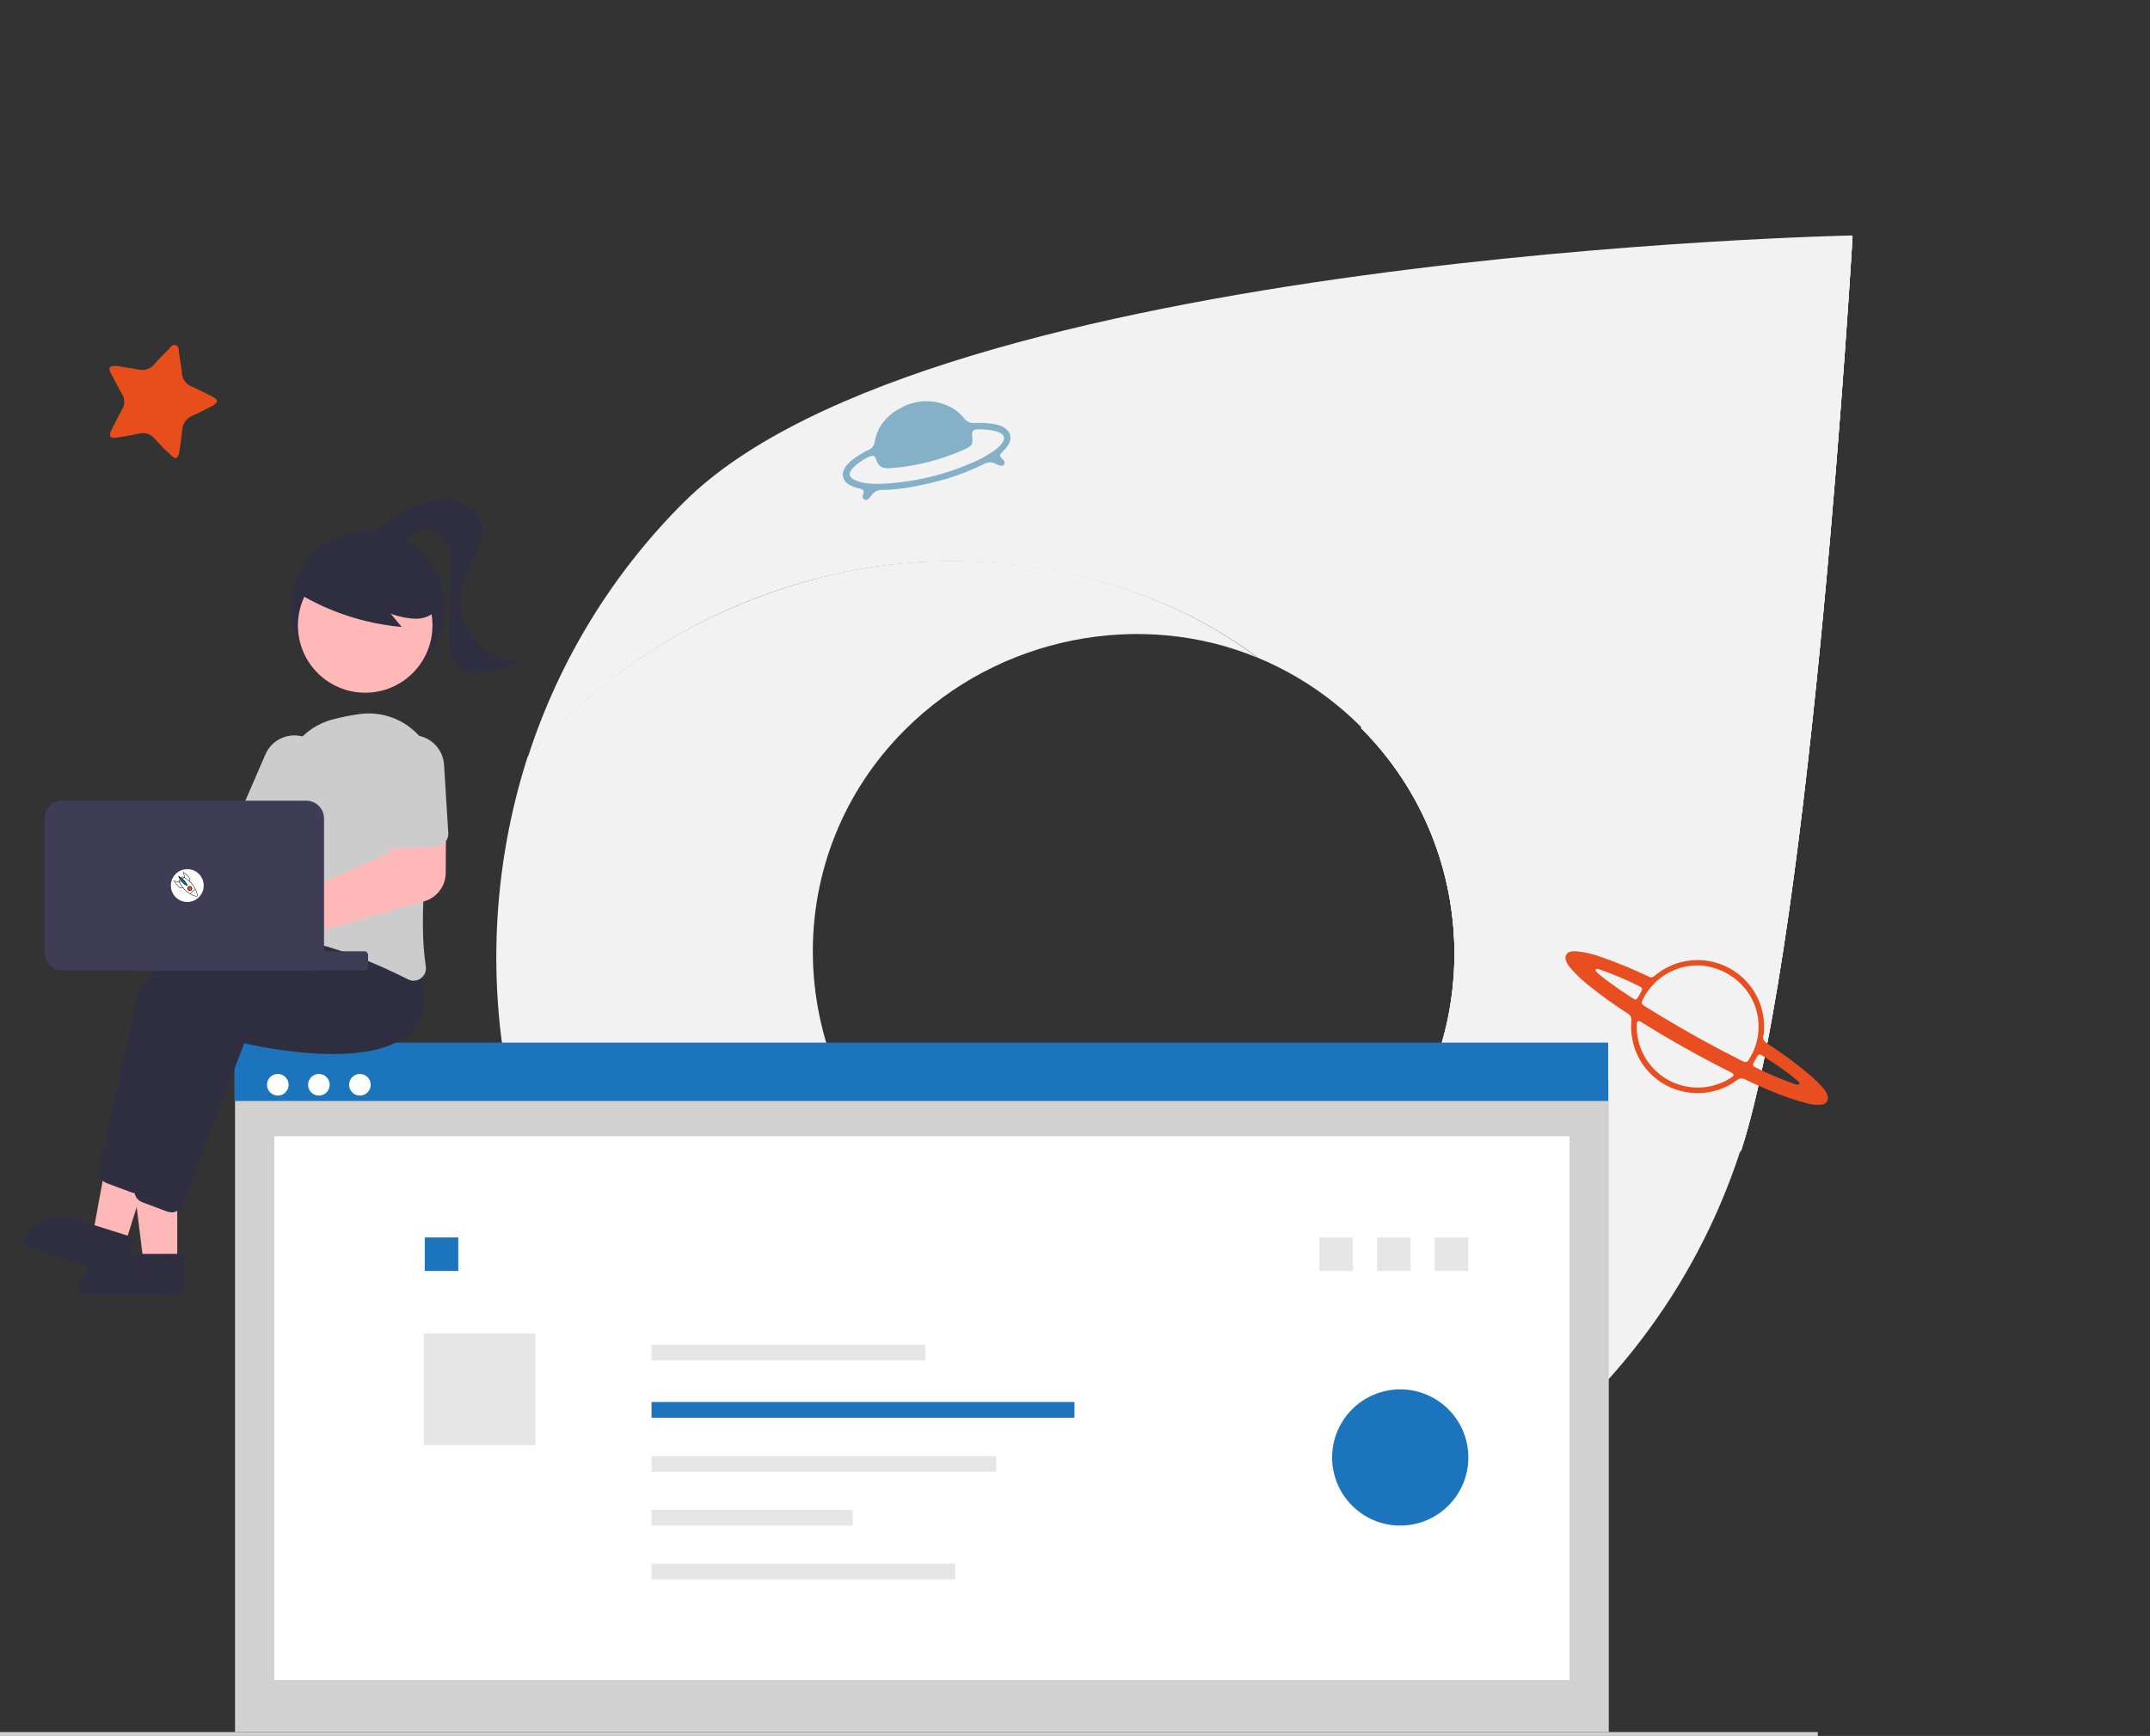 <?xml version="1.0" encoding="UTF-8"?> <svg xmlns="http://www.w3.org/2000/svg" xmlns:xlink="http://www.w3.org/1999/xlink" id="test_drive" viewBox="0 0 284.12 229.45"><rect x="0" y="0" width="284.12" height="229.45" fill="#333333" stroke="none"/><defs><style>.cls-1{fill:#2f2e41;}.cls-2{fill:#fff;}.cls-3{fill:#d1d1d1;}.cls-4{fill:#3f3d56;}.cls-5{clip-path:url(#clippath-2);}.cls-6{fill:#84b0c8;}.cls-7{clip-path:url(#clippath-1);}.cls-8{fill:#e6e6e6;}.cls-9,.cls-10,.cls-11{stroke:#000;stroke-miterlimit:10;stroke-width:.03px;}.cls-9,.cls-12{fill:#e84e1b;}.cls-13{fill:#e84e1f;}.cls-10,.cls-14{fill:none;}.cls-15{clip-path:url(#clippath);}.cls-16{fill:#ccc;}.cls-11{fill:#1d70b7;}.cls-17{isolation:isolate;opacity:1;}.cls-17,.cls-18{fill:#1c75bc;}.cls-19{fill:#feb8b8;}.cls-20{fill:#f2f2f2;}</style><clipPath id="clippath"><path class="cls-14" d="M179.84,96.21c16.49,16.49,16.49,43.32,0,59.8-12.14,12.11-30.37,15.71-46.2,9.11,15.13,11.49,37.22,15.31,55.66,11.11,16.46-3.66,30.11-12.28,40.81-24.2,9.37-29.14,14.7-120.75,14.7-120.75l-64.96,64.93Z"></path></clipPath><clipPath id="clippath-1"><rect class="cls-14" x="115.59" y="17.81" width="147.24" height="176.06"></rect></clipPath><clipPath id="clippath-2"><rect class="cls-14" x="108.41" y="41.59" width="161.61" height="128.5" transform="translate(61.1 280.74) rotate(-83)"></rect></clipPath></defs><g><path class="cls-20" d="M189.1,176.14c-18.5,4.23-40.67,.39-55.85-11.15-4.89-2.04-13.26-9.15-13.26-9.15-16.48-16.48-16.91-42.88-.42-59.36,12.46-12.47,31.28-15.93,46.62-9.54-15.13-11.49-37.05-15.47-56.03-11.03-16.41,3.85-29.74,12.21-40.43,24.11-9.37,29.14-2.93,62.83,20.15,85.92l.14-.12c32.97,32.78,86.48,32.73,119.38-.18,9.48-9.45,16.56-21.03,20.66-33.77-10.73,11.96-24.42,20.61-40.95,24.28"></path><path class="cls-20" d="M90.37,66.38c-9.45,9.42-16.51,20.96-20.6,33.66,10.7-11.91,24.34-20.54,40.81-24.2,18.44-4.2,40.53-.38,55.66,11.11,5.09,2.11,9.71,5.21,13.6,9.11,16.48,16.48,16.48,43.31,0,59.79-12.14,12.11-30.37,15.71-46.2,9.11,15.13,11.49,37.22,15.31,55.66,11.11,16.46-3.66,30.11-12.29,40.81-24.2,9.37-29.14,14.7-120.75,14.7-120.75,0,0-121.59,2.41-154.43,35.26"></path><g class="cls-15"><g><rect class="cls-20" x="115.59" y="17.81" width="147.24" height="176.06"></rect><g class="cls-7"><g><polygon class="cls-20" points="115.59 178.22 135.29 17.81 262.83 33.47 243.13 193.88 115.59 178.22"></polygon><g class="cls-5"><rect class="cls-20" x="92.86" y="22.04" width="192.7" height="167.6" transform="translate(61.09 280.74) rotate(-83)"></rect></g></g></g></g></g></g><path class="cls-6" d="M119.23,53.79c1.87-.88,3.77-1.03,5.73-.28,.94,.34,1.77,.94,2.39,1.73,.33,.47,.89,.72,1.46,.67,.92-.06,1.85,0,2.76,.18,.4,.07,.78,.22,1.13,.43,.9,.57,1.08,1.45,.52,2.34-.2,.29-.44,.56-.69,.81-.52,.51-.51,.54,0,1.06,.09,.08,.16,.17,.21,.28,.08,.21-.03,.45-.24,.53-.06,.02-.13,.03-.19,.02-.24-.02-.46-.1-.66-.23-.57-.31-1.11-.28-1.69,.03-3.01,1.52-6.23,2.42-9.54,3.01-1.26,.24-2.54,.37-3.83,.39-.58-.03-1.13,.25-1.44,.74-.11,.16-.24,.3-.38,.43-.15,.17-.41,.2-.59,.06-.17-.11-.23-.32-.16-.5,.03-.07,.05-.13,.07-.2,.1-.44,.04-.55-.39-.68-.34-.1-.69-.17-1.02-.31-1.44-.58-1.72-1.77-.68-2.93,.62-.67,1.38-1.15,2.17-1.6,.19-.11,.38-.2,.58-.29,.52-.2,.76-.58,.85-1.12,.28-1.65,1.18-2.93,2.52-3.9,.35-.24,.73-.45,1.12-.63m9.62,7.16c.3-.14,.61-.27,.9-.43,.93-.53,1.89-1.04,2.58-1.88,.59-.71,.42-1.27-.43-1.58-.73-.23-1.48-.35-2.25-.34-1.18-.03-1.26,.06-1.16,1.22,.02,.4,.03,.77-.33,1.03-.2,.13-.4,.25-.62,.35-3.1,1.4-6.43,2.26-9.82,2.52-.97,.08-1.66-.11-1.95-1.16-.15-.52-.43-.58-.96-.34-.71,.33-1.37,.77-1.95,1.31-.9,.87-.75,1.49,.43,1.9s2.34,.39,3.53,.34c4.16-.23,8.25-1.23,12.05-2.94"></path><path class="cls-12" d="M15.22,48.34c.95,.16,1.94,.28,2.91,.48s1.69,.02,2.33-.74c.56-.67,1.18-1.26,1.8-1.89,.27-.27,.51-.75,.97-.57s.37,.68,.43,1.07c.14,.89,.3,1.77,.39,2.67,.04,.76,.53,1.43,1.24,1.71,.82,.36,1.63,.77,2.43,1.17,.2,.09,.39,.2,.58,.32,.48,.32,.49,.6,.03,.92-.18,.12-.38,.22-.57,.32-.72,.36-1.43,.78-2.17,1.07-1.03,.4-1.47,1.12-1.54,2.21-.06,.8-.21,1.6-.32,2.4-.02,.15-.04,.32-.08,.46-.17,.67-.45,.78-.95,.32-.75-.66-1.45-1.36-2.1-2.11-.68-.84-1.45-1.05-2.46-.8-.91,.21-1.83,.37-2.75,.49-.86,.11-1.06-.16-.69-.95,.44-.92,.91-1.83,1.41-2.72,.42-.64,.42-1.46,0-2.11-.43-.73-.79-1.48-1.18-2.21-.1-.2-.22-.38-.32-.57-.32-.69-.13-.95,.63-.89"></path><path class="cls-13" d="M233.06,136.73c-.26,.61,.1,.96,.65,1.31,1.98,1.28,3.87,2.68,5.66,4.21,.51,.45,1,.93,1.45,1.43,.26,.28,.47,.61,.63,.96,.31,.75-.03,1.3-.83,1.38-.58,.04-1.16-.01-1.72-.16-1.68-.43-3.32-.99-4.91-1.68-1.13-.47-2.24-.95-3.33-1.49-.37-.22-.85-.18-1.17,.11-1.45,1.08-3.21,1.66-5.02,1.68-4.06,.08-7.65-2.65-8.64-6.58-.25-.96-.34-1.96-.25-2.95,.07-.4-.13-.81-.49-1-1.67-1.07-3.28-2.22-4.84-3.46-1.04-.79-1.99-1.69-2.83-2.69-.23-.26-.39-.56-.49-.89-.17-.44,.06-.93,.5-1.1,.07-.03,.14-.04,.22-.05,.23-.04,.47-.05,.71-.02,1.03,.1,2.05,.33,3.02,.68,2.14,.74,4.24,1.59,6.29,2.56,.06,.02,.11,.05,.16,.08,.27,.18,.63,.14,.85-.1,.63-.54,1.34-.98,2.1-1.31,4.43-1.96,9.62,.04,11.59,4.47,.11,.24,.2,.48,.29,.73,.41,1.24,.55,2.55,.42,3.85m-8.3-9.08c-2.35-.15-4.64,.76-6.26,2.47-.61,.61-1.11,1.32-1.47,2.11-.16,.35-.12,.49,.19,.72,.1,.07,.2,.13,.3,.19,.67,.41,1.34,.82,2.01,1.23,3.45,2.08,6.97,4.03,10.57,5.84,.12,.05,.23,.11,.36,.16,.18,.09,.4,.03,.52-.13,.08-.11,.15-.22,.22-.33,.83-1.35,1.23-2.91,1.17-4.49-.13-4.02-3.31-7.39-7.61-7.78m-1.22,16.1c1.77,.18,3.55-.23,5.06-1.18,.12-.07,.23-.15,.34-.23,.17-.16,.17-.3-.02-.44-.13-.09-.28-.17-.43-.24-3.9-1.96-7.71-4.1-11.42-6.41-.1-.06-.2-.13-.3-.18-.3-.16-.45-.08-.49,.27v.13c-.14,4.24,3.04,7.86,7.26,8.28m13.85-.37c.15,.01,.29,.06,.35-.06s-.02-.25-.12-.33-.25-.24-.39-.35c-.96-.8-1.97-1.51-3-2.19-.47-.31-.94-.63-1.41-.92-.3-.19-.46-.14-.65,.18-.14,.24-.28,.49-.41,.73-.2,.37-.17,.51,.23,.7,1.64,.81,3.32,1.53,5.05,2.15l.35,.11m-26.26-15.29c-.14-.01-.24-.02-.29,.06s-.02,.2,.06,.28,.19,.19,.29,.28c.85,.71,1.75,1.37,2.66,2,.64,.44,1.28,.86,1.92,1.28,.34,.22,.48,.18,.68-.17,.13-.22,.24-.44,.38-.66,.24-.44,.21-.58-.24-.8-1.64-.82-3.33-1.53-5.05-2.15-.14-.05-.29-.09-.38-.12"></path><g id="a2bfc056-849c-4ec6-91e1-f91319e9ec32"><rect id="a3c1d3c4-4e90-4475-ab67-d6aa194b0cda" class="cls-3" x="31.06" y="142.79" width="181.54" height="86.14"></rect><rect id="e222743c-d215-4483-8b06-896263acb449" class="cls-2" x="36.25" y="150.18" width="171.16" height="71.87"></rect><rect id="a5e02001-7de0-497e-bd39-9bc4e3f553c3" class="cls-8" x="174.35" y="163.56" width="4.43" height="4.43"></rect><rect id="a818f6b2-9049-4be6-858a-9eef7b067dda" class="cls-18" x="56.13" y="163.56" width="4.43" height="4.43"></rect><rect id="e2dc3e68-3640-4751-a187-2d32846d30c0" class="cls-8" x="56" y="176.25" width="14.77" height="14.77"></rect><rect id="a0ba3db0-8b31-4423-a256-2a0dc53933ae" class="cls-18" x="30.98" y="137.81" width="181.54" height="7.71"></rect><circle id="bb2c25e8-a4f5-477f-938a-ba2f4a6c137d" class="cls-2" cx="36.71" cy="143.38" r="1.43"></circle><circle id="eb283697-d5f2-44f6-a11b-2e5adde2f565" class="cls-2" cx="42.14" cy="143.38" r="1.43"></circle><circle id="e7e312b6-8acc-452e-9cd4-4f6349f5007f" class="cls-2" cx="47.56" cy="143.38" r="1.43"></circle><rect id="a0963db8-a572-4a40-8f57-be0fd9c2d8c3" class="cls-3" y="228.93" width="240.22" height=".52"></rect><rect id="b36c2a8e-a9be-4d37-810e-923692d19cdb" class="cls-8" x="86.1" y="177.73" width="36.2" height="2.08"></rect><rect id="aa1d26da-49a8-41de-8cb5-b8f8184fe0ae" class="cls-18" x="86.1" y="185.31" width="55.89" height="2.08"></rect><rect id="ac31809e-ecba-4f59-90db-296bd3050334" class="cls-8" x="86.1" y="192.45" width="45.55" height="2.08"></rect><rect id="b84288f0-dbbf-4761-bd75-4b898461b36c" class="cls-8" x="86.1" y="199.56" width="26.59" height="2.08"></rect><rect id="bd93c4e7-cb78-4a87-ab16-23d001bc2737" class="cls-8" x="86.1" y="206.67" width="40.14" height="2.08"></rect><rect id="bba4eb33-6fa2-4df7-a8d1-83644e8e5d67" class="cls-8" x="181.98" y="163.56" width="4.43" height="4.43"></rect><rect id="f2a4bb2b-ea4d-4e49-9a1a-d309a808d159" class="cls-8" x="189.61" y="163.56" width="4.43" height="4.43"></rect><circle id="b03b494e-dda4-489e-89cd-b5d563742355" class="cls-17" cx="185.04" cy="192.64" r="9"></circle><circle id="e6d27be5-fed8-4aaf-9e55-a91224dd363a" class="cls-1" cx="48.63" cy="80.3" r="10.13"></circle><path id="fe6a134f-9064-47d4-b31c-90708736d4a8-716" class="cls-19" d="M23.42,167h-4.44l-2.11-17.11h6.55v17.11Z"></path><path id="fa849e20-ba67-4278-81ee-d1167b7aa6dc-717" class="cls-1" d="M15.81,165.73h8.56v5.39H10.42c0-2.98,2.41-5.39,5.39-5.39Z"></path><path id="a88ec020-2ed6-4a48-814f-7c14aebc27ac-718" class="cls-19" d="M16.49,164.53l-4.23-1.33,3.11-16.96,6.25,1.96-5.12,16.33Z"></path><path id="b4b30a85-97bd-4362-a855-e6f58c99cba3-719" class="cls-1" d="M9.61,161.04l8.16,2.56-1.61,5.14-13.3-4.18c.89-2.84,3.91-4.42,6.75-3.53h0Z"></path><path id="f42c0410-8a39-47c2-9be6-23f0eea84aff-720" class="cls-1" d="M17.93,157.7c-.19,0-.39-.04-.57-.1l-3.27-1.22c-.76-.29-1.19-1.08-1.02-1.88,.82-3.7,3.62-16.28,5.16-23.02,1.82-8,28.35-9.49,29.48-9.55h.09s2.98,3.74,2.98,3.74c1.08,3.47,.74,6.17-1.02,8.04-5.11,5.45-20.39,2.07-22.21,1.64l-8.12,21.31c-.24,.63-.85,1.05-1.52,1.05h0Z"></path><path id="bb9232ec-2887-4985-b220-30c2c46adf62-721" class="cls-1" d="M22.64,160.23c-.19,0-.39-.03-.57-.1l-3.26-1.22c-.76-.29-1.19-1.08-1.02-1.88,.82-3.7,3.62-16.28,5.16-23.02,1.82-8,28.35-9.49,29.48-9.55h.09s2.98,3.75,2.98,3.75c1.08,3.47,.74,6.17-1.02,8.04-5.11,5.44-20.39,2.07-22.21,1.64l-8.12,21.31c-.24,.63-.85,1.05-1.52,1.05h0Z"></path><path id="bf752b52-878a-4c47-8a02-c5dd3ca125d0-722" class="cls-19" d="M13.19,108.11c.12,.16,.23,.33,.32,.51l17.85,1.88,2.57-3.52,5.82,3.18-5.05,8.55-21.89-5.58c-1.5,1.46-3.91,1.43-5.37-.07-1.46-1.5-1.43-3.91,.07-5.37,1.5-1.46,3.91-1.43,5.37,.07,.11,.11,.21,.23,.31,.36h0Z"></path><path id="ae95fee3-8471-4436-bacf-47da3ee4edce-723" class="cls-16" d="M54.67,129.63c-.26,0-.51-.06-.74-.18-3.57-1.81-10.52-4.96-16.96-5.62-.45-.04-.85-.27-1.12-.63-.27-.36-.38-.82-.3-1.27,.58-3.22,1.92-11.42,1.74-17.99-.1-4.16,2.69-7.84,6.72-8.86h0c1.18-.31,2.38-.55,3.59-.71,4.92-.62,9.41,2.86,10.03,7.78,.11,.88,.09,1.76-.06,2.63-1.15,6.81-2.31,16.32-1.3,22.96,.09,.61-.16,1.21-.66,1.57-.27,.2-.6,.31-.94,.31Z"></path><path id="f8a5325a-7268-4362-a255-60631c9bfca5-724" class="cls-16" d="M37.62,112.32c-.22,0-.44-.05-.65-.13l-4.65-2.01c-.82-.36-1.2-1.32-.85-2.14l3.59-8.3c.9-2.12,3.34-3.1,5.46-2.21s3.1,3.34,2.21,5.46h0s-.02,.04-.02,.05l-3.59,8.3c-.26,.6-.85,.98-1.49,.98Z"></path><circle id="e89a297e-1488-4b62-b167-7800139de88b" class="cls-19" cx="48.26" cy="82.67" r="8.89"></circle><path id="bfc7d311-3606-4cd9-8309-fa0ce7944c94-725" class="cls-1" d="M39.22,78.3c4.21,2.57,8.96,4.13,13.87,4.57l-1.46-1.75c1.06,.39,2.18,.62,3.32,.66,1.15,.03,2.25-.48,2.96-1.39,.58-.94,.67-2.11,.23-3.12-.45-1-1.14-1.87-2.01-2.52-3.15-2.49-7.34-3.24-11.16-2-1.29,.39-2.45,1.13-3.33,2.14-.84,1.04-2.46,1.97-2.03,3.23l-.37,.17Z"></path><path id="ec73fef4-50dc-4543-9636-3b24ac170308-726" class="cls-1" d="M49.06,70.82c1.77-1.8,3.92-3.18,6.28-4.06,1.5-.63,3.15-.84,4.76-.59,1.59,.32,3.09,1.42,3.53,2.98,.36,1.27-.01,2.64-.57,3.84s-1.31,2.31-1.77,3.55c-1.54,4.21,.63,8.87,4.83,10.4,1.06,.39,2.2,.55,3.33,.47-1.56,.21-3,.94-4.52,1.33s-3.32,.36-4.46-.73c-1.2-1.16-1.22-3.03-1.16-4.7l.26-7.42c.04-1.26,.08-2.56-.37-3.74s-1.54-2.21-2.8-2.2c-.96,0-1.8,.59-2.57,1.16s-1.58,1.18-2.53,1.27-2.04-.62-1.97-1.57"></path><path id="ba6ab2e4-b23b-4027-ba52-bbc91f9115f8-727" class="cls-19" d="M33.32,127.35c-2.2,0-3.98-1.79-3.98-3.99,0-2.2,1.79-3.98,3.99-3.98,.52,0,1.04,.1,1.53,.31h0c.16,.07,.32,.15,.47,.24l16.19-7.27,.45-4.39,6.98-.19-.05,7.31c-.02,1.74-1.17,3.26-2.85,3.74l-18.93,5.39c-.04,.13-.08,.25-.13,.37-.62,1.48-2.07,2.45-3.68,2.45h0Z"></path><path id="b13d6e0f-103e-49e8-b98c-f9f1d84e31ae-728" class="cls-16" d="M58.36,111.67c-.2,.1-.42,.16-.64,.17l-5.06,.31c-.9,.05-1.67-.63-1.73-1.53l-.56-9.03c-.14-2.29,1.61-4.27,3.9-4.41,2.29-.14,4.26,1.6,4.41,3.9l.56,9.03c.04,.65-.31,1.26-.89,1.55h0Z"></path><rect id="ef169b54-99b1-4807-9c68-842c3cbd65db" class="cls-4" x="17.52" y="125.73" width="31.12" height="2.53" rx=".46" ry=".46"></rect><path id="ba69314c-00f4-451f-ada7-fcdfd2edc53a-729" class="cls-4" d="M5.91,125.91v-17.73c0-1.3,1.05-2.35,2.35-2.35H40.47c1.3,0,2.35,1.05,2.35,2.35v17.73c0,1.3-1.05,2.35-2.35,2.35H8.26c-1.3,0-2.35-1.05-2.35-2.35Z"></path><circle id="bf28e027-707c-49c1-b6c0-ef0059b61f2f" class="cls-2" cx="24.75" cy="117.05" r="2.17"></circle></g><g><path class="cls-9" d="M24.91,117.25c-.11,.1-.11,.27-.01,.37s.27,.11,.37,.01,.11-.27,.01-.37-.27-.11-.37-.01"></path><path class="cls-11" d="M24.71,117.01l-.06-.19-.31-.41s-.4-.37-.43-.39c-.09-.07-.29-.17-.29-.17l.17,.3,.34,.46,.25,.25,.32,.15Z"></path><path class="cls-10" d="M24.72,117.03c-.34-.08-.66-.5-.75-.61-.13-.17-.27-.37-.36-.57m1.11,1.18c-.06-.35-.46-.68-.56-.78-.15-.15-.35-.3-.54-.4m.01,.56s.09-.11,.12-.15c.02-.02,.04-.04,.06-.06m.15-.14c.07-.06,.14-.11,.22-.16m-.45,.69s.04-.06,.06-.09c.04-.05,.09-.09,.14-.14m.19-.17s.07-.07,.11-.1c0,0,.02-.01,.03-.02,.04-.03,.06-.04,.1-.07m1.69,2.45c-.54,.06-1.36-.61-1.45-.69-.44-.36-.73-.82-.97-1.36m2.42,2.04c.1-.54-.51-1.4-.59-1.5-.33-.46-.77-.78-1.29-1.06m-.33,1.49c-.32-.17-.81-.87-.84-.93l.74,.19m.1,.74h.36m.92-1.19c-.14-.33-.81-.87-.87-.9l.15,.73m.72,.17l-.03,.34m.07,1.64c.07-.17,.47-.53,.66-.61m-.55,.06c.11-.1,.11-.27,0-.38-.1-.11-.27-.12-.38-.02-.11,.1-.11,.27,0,.38,.1,.11,.27,.12,.38,.02Z"></path><path class="cls-9" d="M24.91,117.25c-.11,.1-.11,.27-.01,.37s.27,.11,.37,.01,.11-.27,.01-.37-.27-.11-.37-.01"></path><path class="cls-11" d="M24.68,117.02l-.04-.19-.3-.42s-.4-.36-.43-.39c-.09-.07-.29-.16-.29-.16l.17,.3,.34,.46,.26,.24,.3,.16Z"></path><path class="cls-10" d="M24.71,117.03c-.34-.08-.66-.5-.75-.61-.13-.17-.27-.37-.36-.57m1.11,1.18c-.06-.35-.46-.68-.56-.78-.15-.15-.35-.3-.54-.4m.01,.56s.09-.11,.12-.15c.02-.02,.04-.04,.06-.06m.15-.14c.07-.06,.14-.11,.22-.16m-.45,.69s.04-.06,.06-.09c.04-.05,.09-.09,.14-.14m.19-.17s.07-.07,.11-.1c0,0,.02-.01,.03-.02,.04-.03,.06-.04,.1-.07m1.69,2.45c-.54,.06-1.36-.61-1.45-.69-.44-.36-.73-.82-.97-1.36m2.42,2.04c.1-.54-.51-1.4-.59-1.5-.33-.46-.77-.78-1.29-1.06m-.33,1.49c-.32-.17-.81-.87-.84-.93l.74,.19m.1,.74h.36m.92-1.19c-.14-.33-.81-.87-.87-.9l.15,.73m.72,.17l-.03,.34m.07,1.64c.07-.17,.47-.53,.66-.61m-.55,.06c.11-.1,.11-.27,0-.38-.1-.11-.27-.12-.38-.02-.11,.1-.11,.27,0,.38,.1,.11,.27,.12,.38,.02Z"></path></g></svg> 